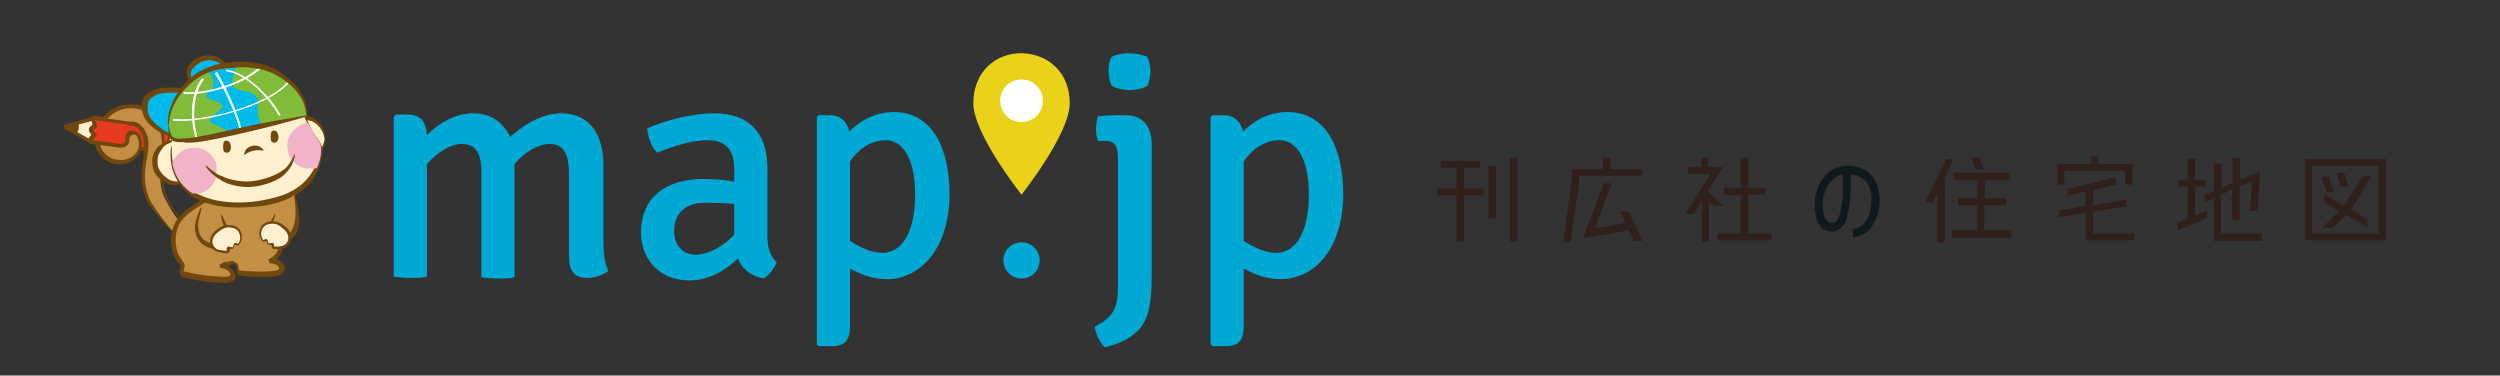 <?xml version="1.0" encoding="utf-8"?>
<!-- Generator: Adobe Illustrator 26.5.0, SVG Export Plug-In . SVG Version: 6.00 Build 0)  -->
<svg version="1.1" id="レイヤー_1" xmlns="http://www.w3.org/2000/svg" xmlns:xlink="http://www.w3.org/1999/xlink" x="0px"
	 y="0px" viewBox="0 0 399.4 60" style="enable-background:new 0 0 399.4 60;" xml:space="preserve">
<rect x="0" y="0" width="399.4" height="60" fill="#333333" stroke="none"/>
<style type="text/css">
	.st0{fill:#2F201B;}
	.st1{fill:#101A1D;}
	.st2{fill:#EAD21B;}
	.st3{fill:#FFFFFF;}
	.st4{fill:#00A8D4;}
	.st5{fill:#FFF0CF;}
	.st6{fill:#70470C;}
	.st7{fill:#E83A1E;}
	.st8{fill:#F8E9CB;}
	.st9{fill:#7E4A02;}
	.st10{fill:#B47E2F;}
	.st11{fill:#C38F44;}
	.st12{fill:#00BAEA;}
	.st13{clip-path:url(#SVGID_00000134965510406227731370000002963460422431017105_);fill:#80BC39;}
	.st14{clip-path:url(#SVGID_00000134965510406227731370000002963460422431017105_);fill:#FFFFFF;}
	.st15{clip-path:url(#SVGID_00000134211100389510023080000000300428503893891721_);}
	.st16{clip-path:url(#SVGID_00000093855021120885058880000003079372990815361435_);}
	.st17{clip-path:url(#SVGID_00000075145811664139647640000001024447132710043311_);fill:#F0B3C7;}
	.st18{clip-path:url(#SVGID_00000072251622504806722620000015679746772428357761_);}
	.st19{clip-path:url(#SVGID_00000145024528463880772450000000945471334653730723_);fill:#F0B3C7;}
</style>
<path class="st0" d="M233.9,26.8v3.3h3.1v1.1h-3.1v7.4h-1.2v-7.4h-3.1v-1.1h3.1v-3.3h-2.5v-1.1h6.2v1.1H233.9z M237.8,26.5h1.2v8.4
	h-1.2V26.5z M241.2,25.2h1.2v13.4h-1.2V25.2z"/>
<path class="st0" d="M257.3,27h5.1v1.1h-10.1v1l-1.4,9.6h-1.2l1.4-9.7v-2h5v-1.8h1.2V27z M258.8,33.8h1.4l2.2,4.7H261l-0.8-1.7
	l-7.3,1.3l3.3-8.8h1.3l-2.7,7.2l4.9-0.9L258.8,33.8z"/>
<path class="st0" d="M275.3,32.9h-1.6l-0.7-0.7v6.4h-1.1v-6.4l-1.3,2h-1.4l4.1-6.4h-3.6v-1.1h2.1v-1.5h1.1v1.5h2.4l-2.5,3.8
	L275.3,32.9z M279.2,37.3h3.8v1.1h-8.6v-1.1h3.7v-6.1h-2.7V30h2.7v-4.8h1.2V30h2.7v1.1h-2.7V37.3z"/>
<path class="st1" d="M299.8,34.7c0.4-0.8,0.5-1.8,0.5-2.9c-0.1-1.3-0.4-2.4-0.9-3.2c-0.5-0.8-1.2-1.4-2-1.7
	c-0.8-0.3-1.7-0.5-2.7-0.4c-0.9,0.1-1.7,0.4-2.4,0.9c-0.7,0.5-1.3,1.3-1.7,2.2c-0.4,0.9-0.7,1.9-0.7,3c0,1.1,0.2,2,0.4,2.7
	c0.3,0.6,0.6,1.1,1,1.3c0.4,0.2,0.8,0.4,1.2,0.4c0.5,0,1-0.1,1.5-0.5c0.5-0.3,0.8-1,1.1-1.9c0.3-1,0.4-2,0.5-3
	c0.1-1.1,0.1-2.2,0.1-3.5v-0.2l0.2,0c1,0.1,1.7,0.5,2.3,1.2c0.5,0.7,0.8,1.6,0.8,2.6v0c0,1.5-0.3,2.7-0.9,3.6
	c-0.6,0.8-1.3,1.2-2.1,1.3v1.3c0.2,0,0.5-0.1,1-0.2c0.6-0.2,1.1-0.5,1.6-0.9C299.1,36.1,299.5,35.5,299.8,34.7 M294.4,30.5
	c0,0.7-0.1,1.5-0.2,2.2c-0.1,0.7-0.2,1.4-0.4,1.9c-0.3,0.8-0.7,1-1.1,1c0,0,0,0-0.1,0h0c-0.5,0-0.8-0.4-1.1-0.9
	c-0.2-0.5-0.3-1.3-0.3-2.2c0-0.5,0.1-1.1,0.3-1.7c0.2-0.6,0.5-1.2,1-1.8c0.5-0.6,1.1-1,1.7-1.1l0.2,0l0,0.2
	C294.4,28.9,294.4,29.7,294.4,30.5"/>
<path class="st0" d="M312.2,25.2l-1.5,3.2v10.3h-1.2v-7.8l-0.7,1.5h-1.3l3.4-7H312.2z M317,36.8h4.3V38h-9.4v-1.2h4v-4h-3.1v-1.1
	h3.1v-2.9h-3.7v-1.2h8.9v1.2h-4v2.9h3.4v1.1H317V36.8z M317,27.1h-1.3l-0.8-1.9h1.3L317,27.1z"/>
<path class="st0" d="M329.8,27.3v2.2h-1.1v-3.3h5.4v-1.2h1.1v1.2h5.5v3.3h-1.2v-2.2H329.8z M334.3,37.3h6.7v1.1h-7.8V34l-4.3,0.7
	v-1.1l4.3-0.7v-2.3l-2.9,0.7v-1.1l7.7-1.9v1.2l-3.6,0.9v2.4l5.3-0.9V33l-5.3,0.8V37.3z"/>
<path class="st0" d="M350.7,34.4l1.9-0.8v1.2l-4.7,2v-1.2l1.6-0.7v-5.1H348v-1.1h1.5v-3.3h1.2v3.3h1.7v1.1h-1.7V34.4z M354.9,37.3
	h6.5v1.2h-7.7v-6.8l-1.5,0.6v-1.2l1.5-0.6v-4.4h1.2V30l1.8-0.8v-4h1.2v3.5l3.2-1.4l-0.4,6.4h-1.2l0.3-4.7l-2,0.8v5.4h-1.2v-4.9
	l-1.8,0.8V37.3z"/>
<path class="st0" d="M368.3,25.4h12.9v13h-12.9V25.4z M380,26.5h-10.6v10.8H380V26.5z M372.9,30.7h-1.2l-0.9-2.5h1.2L372.9,30.7z
	 M371.3,31l3.2,1.9l3-4.8h1.4l-3.3,5.4l2.6,1.5v1.3l-3.4-2l-2.1,2.1H371l2.7-2.7l-2.4-1.4V31z M375.2,29.8H374l-0.7-2.2h1.2
	L375.2,29.8z"/>
<path class="st2" d="M170.9,16.5c0,4.9-7.7,14.6-7.7,14.6s-7.7-9.7-7.7-14.6c0-4.9,3.4-8,7.7-8C167.5,8.6,170.9,11.6,170.9,16.5"/>
<path class="st3" d="M166.6,16.1c0,1.9-1.5,3.4-3.4,3.4c-1.9,0-3.4-1.5-3.4-3.4c0-1.9,1.5-3.4,3.4-3.4
	C165.1,12.7,166.6,14.2,166.6,16.1"/>
<path class="st4" d="M73.8,23c-1.8,0-3.9,1.3-5.6,3.2v18c-0.7,0.2-1.7,0.2-2.6,0.2c-1,0-1.9-0.1-2.7-0.2V18.7l0.3-0.4h2
	c2,0,2.9,1.2,3,3.3c2.1-2.1,4.7-3.5,7.4-3.5c3,0,4.9,1.6,5.9,3.8c2.4-2.2,5.3-3.8,8.2-3.8c4.6,0,6.7,3.6,6.7,8.1v12.4
	c0,1.8,0.2,3.5,0.8,4.7c-0.8,0.6-2.1,1.1-3.4,1.1c-2.1,0-2.9-1.2-2.9-3.4V27.9c0-3.6-1-4.9-3.1-4.9c-1.8,0-3.9,1.2-5.6,3.2v0.1v18
	c-0.7,0.2-1.7,0.2-2.6,0.2c-1,0-2-0.1-2.7-0.2V27.9C77,24.3,75.9,23,73.8,23"/>
<path class="st4" d="M122,44.5c-2.1-0.4-3.5-1.6-4.1-3.2c-1.9,1.8-4.5,3.5-7.8,3.5c-5.2,0-7.7-3.9-7.7-7.6c0-5.9,4.3-8.6,9.9-8.6
	c1.4,0,3.3,0.1,5,0.4v-2c0-3.3-1.6-4.6-4.2-4.6c-2.6,0-5.4,0.9-8.1,2c-0.9-0.8-1.5-2.5-1.6-3.9c2.9-1.3,7.3-2.4,10.7-2.4
	c5.1,0,8.5,2.7,8.5,8.7v10.6c0,2,0.3,3.4,1.5,4.5C123.7,42.8,122.9,44,122,44.5 M117.3,37.5v-4.9c-1.6-0.2-3.2-0.2-4.7-0.2
	c-3.1,0-4.9,1.7-4.9,4.5c0,2.1,1.2,3.8,3.5,3.8C113.2,40.6,115.4,39.5,117.3,37.5"/>
<path class="st4" d="M141.7,44.6c-2.2,0-4.1-0.7-5.9-1.7v9c0,2.4-0.7,3.4-2.9,3.4h-2.1l-0.3-0.3V18.7l0.3-0.3h1.7
	c1.8,0,2.8,1,3.2,2.6c1.8-1.8,4.2-3.1,7.1-3.1c5.9,0,8.9,5.4,8.9,13.2C151.6,40.3,146.6,44.6,141.7,44.6 M135.8,25.8v12.7
	c1.6,1,3.4,1.9,5.2,1.9c2.9,0,5.2-3,5.2-9.3c0-6.2-2.2-8.7-4.7-8.7C139.6,22.4,137.4,23.4,135.8,25.8"/>
<path class="st4" d="M184,43.2c0,6.8-0.4,10.5-7.5,12.3c-0.7-0.7-1.4-1.9-1.6-3.3c2.9-1.5,3.7-2.9,3.7-6.4V25.2
	c0-1.9-0.5-2.7-2.2-2.7h-1c-0.2-0.7-0.3-1.2-0.3-1.9c0-0.6,0.1-1.2,0.3-2c1.4-0.2,3-0.2,3.8-0.2h0.7c2.6,0,4.1,1.8,4.1,4.6V43.2z
	 M177.6,9.1c0.6-0.4,1.8-0.6,2.9-0.6c0.9,0,2.3,0.3,2.8,0.6c0.3,0.6,0.5,1.6,0.5,2.3c0,0.7-0.2,1.7-0.5,2.3
	c-0.5,0.4-1.9,0.7-2.8,0.7c-1,0-2.3-0.3-2.9-0.7c-0.3-0.6-0.5-1.6-0.5-2.3C177.1,10.7,177.2,9.7,177.6,9.1"/>
<path class="st4" d="M204.6,44.6c-2.2,0-4.1-0.7-5.9-1.7v9c0,2.4-0.7,3.4-2.9,3.4h-2.1l-0.3-0.3V18.7l0.3-0.3h1.7
	c1.8,0,2.8,1,3.2,2.6c1.8-1.8,4.2-3.1,7.1-3.1c5.9,0,8.9,5.4,8.9,13.2C214.5,40.3,209.6,44.6,204.6,44.6 M198.7,25.8v12.7
	c1.6,1,3.4,1.9,5.2,1.9c2.9,0,5.2-3,5.2-9.3c0-6.2-2.2-8.7-4.7-8.7C202.5,22.4,200.3,23.4,198.7,25.8"/>
<path class="st4" d="M166.1,41.6c0,1.6-1.3,2.9-2.9,2.9s-2.9-1.3-2.9-2.9c0-1.6,1.3-2.9,2.9-2.9S166.1,40,166.1,41.6"/>
<path class="st5" d="M11.7,20.9l0.1-0.9c0-0.1,0.1-0.2,0.2-0.2l3.2-0.9c0.1,0,0.2,0,0.3,0.1l1.5,2.1c0,0.1,0.1,0.1,0,0.2
	c0,0.1-0.1,0.1-0.1,0.2l-2,1.3c-0.1,0.1-0.2,0.1-0.3,0l-2.8-1.6C11.7,21.1,11.7,21,11.7,20.9"/>
<path class="st6" d="M14.7,23c-0.1,0-0.2,0-0.3-0.1l-2.8-1.6c-0.2-0.1-0.3-0.3-0.3-0.5v0l0.1-0.9c0-0.2,0.2-0.4,0.4-0.4l3.2-0.9
	c0.2-0.1,0.4,0,0.6,0.2l1.5,2.1c0.1,0.1,0.1,0.3,0.1,0.4c0,0.1-0.1,0.3-0.2,0.3l-2,1.3C14.9,23,14.8,23,14.7,23 M12,20.9l2.8,1.6
	l1.9-1.3l-1.5-2L12.1,20L12,20.9z M12,20.9L12,20.9L12,20.9L12,20.9z M11.9,20.9L11.9,20.9L11.9,20.9"/>
<path class="st7" d="M14.5,22.2c0,0,0.4-0.4,0.6-0.7c-0.2-0.2-0.4-0.6-0.4-0.6c0,0,0-0.1-0.1-0.1c0-0.1,0-0.2,0.1-0.3
	c0,0,0.4-0.3,0.6-0.4c-0.1-0.3-0.3-0.8-0.3-0.8c0,0,0,0,0-0.1c0-0.1,0-0.1,0.1-0.2c0.1-0.1,0.2-0.1,0.3-0.1l13,1.8
	c0,0,0.1,0,0.1,0.1c0.5,0.4,0.7,1.4,0.5,2.2c-0.1,0.9-0.5,1.4-1.1,1.6c0,0-0.1,0-0.1,0l-13-1.8c-0.1,0-0.2-0.1-0.2-0.2
	c0,0,0-0.1,0-0.1C14.4,22.4,14.4,22.3,14.5,22.2"/>
<path class="st6" d="M27.7,24.8C27.7,24.8,27.6,24.8,27.7,24.8L14.6,23c-0.2,0-0.4-0.2-0.5-0.4c0,0,0-0.1,0-0.2c0-0.1,0-0.3,0.1-0.4
	l0.4-0.5l-0.3-0.5c-0.1-0.1-0.1-0.2-0.1-0.3c0-0.2,0.1-0.4,0.2-0.5l0.4-0.3l-0.2-0.7c0-0.1,0-0.1,0-0.1c0-0.1,0-0.3,0.1-0.4
	c0.1-0.2,0.3-0.2,0.5-0.2l13,1.8c0.1,0,0.2,0,0.2,0.1c0.6,0.5,0.8,1.6,0.6,2.5c-0.2,1-0.6,1.6-1.3,1.8
	C27.8,24.8,27.7,24.8,27.7,24.8 M14.7,22.4L14.7,22.4C14.7,22.4,14.7,22.4,14.7,22.4l13,1.8c0.4-0.1,0.8-0.6,0.9-1.4
	c0.1-0.7,0-1.6-0.4-1.9l-13-1.8l0.4,1.1l-0.7,0.6l0.6,0.8L14.7,22.4z"/>
<path class="st6" d="M10.5,20.2c0-0.1,0.1-0.2,0.2-0.2l1.3-0.3c0.1,0,0.2,0,0.2,0.1c0.1,0.1,0.2,0.3,0.2,0.5c0,0.3-0.1,0.6-0.3,0.8
	c-0.1,0.1-0.2,0.1-0.3,0l-1.2-0.6C10.5,20.4,10.5,20.3,10.5,20.2"/>
<path class="st6" d="M11.9,21.4c-0.1,0-0.2,0-0.2-0.1l-1.2-0.6c-0.2-0.1-0.3-0.3-0.3-0.5c0-0.2,0.2-0.4,0.4-0.4l1.3-0.3
	c0.2,0,0.4,0,0.5,0.1c0.2,0.2,0.2,0.4,0.2,0.7c0,0.3-0.1,0.7-0.4,1C12.2,21.4,12.1,21.4,11.9,21.4 M10.8,20.3l1.1,0.6
	c0.1-0.1,0.1-0.3,0.2-0.6c0-0.1,0-0.2-0.1-0.3L10.8,20.3z M10.8,20.3L10.8,20.3L10.8,20.3z"/>
<path class="st8" d="M26.9,22.5c0.1-0.9,0.5-1.9,1.2-1.8h0c0.2,0,0.5,0.2,0.6,0.6c0.3,0.8,0.1,2.2-0.4,2.8c-0.3,0.4-0.6,0.4-0.8,0.4
	C27,24.4,26.8,23.3,26.9,22.5"/>
<path class="st9" d="M27.7,24.7c0,0-0.1,0-0.1,0c-0.8-0.1-1-1.2-0.9-2.2c0.1-1,0.6-2.1,1.4-2c0.2,0,0.6,0.2,0.8,0.7
	c0.3,0.8,0.1,2.3-0.4,3C28.3,24.6,28,24.7,27.7,24.7 M27.1,22.5L27.1,22.5c-0.1,0.8,0,1.7,0.5,1.7c0.2,0,0.4-0.1,0.6-0.3
	c0.5-0.6,0.7-1.9,0.4-2.6c-0.1-0.3-0.3-0.4-0.5-0.5C27.6,20.8,27.2,21.7,27.1,22.5"/>
<path class="st10" d="M28.1,22.6c0-0.3,0-0.6-0.1-0.6c-0.1,0-0.2,0.2-0.2,0.6c0,0.3,0,0.6,0.1,0.6C27.9,23.2,28.1,23,28.1,22.6"/>
<path class="st11" d="M27.9,37.4c-2.2-2.5-3.7-4.3-4.4-6c-0.6-1.5-0.7-3.6-0.3-6.1c0.3-1.8,0.2-3.2-0.3-4.2
	c-0.4-0.8-1.3-1.6-2.5-1.3c-0.8,0.2-1.2,1-1.6,1.5l-0.1,0.1c-0.3,0.4-0.4,0.7-0.3,1.1c0.1,0.4,0.3,0.6,0.5,0.8
	c0.4,0.2,0.8,0.1,1-0.1c0.2-0.1,0.3-0.4,0.3-0.7c0-0.4,0.1-0.8,0.3-1c0.2-0.2,0.5-0.3,0.8-0.2c0.7,0,0.9,0.7,1.1,1.2
	c0.2,0.8,0,1.8-0.7,2.5c-0.5,0.5-1.6,1.3-3.6,0.9c-1.3-0.3-3-1.7-2.6-4.2c0.3-1.7,1.3-3.2,2.7-4c1.8-1,4.2-0.8,5.8,0.5
	c1.3,1.1,1.9,2.6,1.9,4.9c0,0.5,0,1.1-0.1,1.8c-0.1,2.1-0.6,4.7,0.6,6.9c0.9,1.7,1.8,3.2,3.1,4.4"/>
<path class="st6" d="M27.9,37.4c0.1-0.1-1.7-1.9-3.3-4.4c-1.9-2.5-1.5-6.1-1.1-7.8c0.2-1.3,0.7-3.5-1-5.2c-0.8-0.8-2.4-0.8-3.2,0.2
	c-0.4,0.5-0.7,0.8-1,1.4c-0.3,0.6-0.1,1.4,0.5,1.8c0.7,0.4,1.5,0.1,1.8-0.6c0.1-0.8,0.1-1,0.4-1.2c0.3-0.2,0.8-0.1,0.9,0.2
	c0.2,0.3,0.3,0.9,0.3,1.3c-0.1,1.9-2.1,2.7-3.4,2.4c-1.3,0-2.9-1.3-2.9-3.1c0-1.8,1.1-3.9,3-4.7c1.9-0.8,4.2-0.4,5.5,1
	c1.3,1.4,1.5,3.3,1.5,4.7c0.2,1.8-0.8,5.4,0.6,8.2c1.3,2.7,3.3,4.5,3.3,4.4c0,0-1.8-1.8-3.1-4.5c-1.3-2.7-0.3-6.3-0.4-8.1
	c0-1.4,0-3.5-1.5-5.1c-1.4-1.6-4-2.1-6.2-1.2c-2.1,0.9-3.5,3.2-3.5,5.3c0,2.2,2,3.8,3.5,3.8c0.8,0.1,1.7,0,2.5-0.5
	c0.8-0.5,1.5-1.4,1.6-2.6c0-0.6-0.1-1.1-0.4-1.6c-0.4-0.6-1.2-0.8-1.8-0.5C20,21.3,20,22.4,20,22.6c-0.1,0.3-0.6,0.5-0.9,0.3
	c-0.3-0.2-0.5-0.7-0.3-1c0.2-0.4,0.6-0.9,0.9-1.2c0.6-0.8,1.7-0.8,2.3-0.2c1.3,1.3,1,3.3,0.9,4.7c-0.3,1.7-0.7,5.6,1.4,8.1
	C26.1,35.6,27.8,37.4,27.9,37.4"/>
<path class="st11" d="M43.1,41.8c0,0,1.2-0.6,1.6-1.5c0.5-1.1,0.3-2.8-0.6-3.8c2.8-3.6,3.4-6,2.7-7.8c-0.7-1.9-5.9-2.5-10.3,0.5
	c0,0-2,1.7-3.7,2.6c-1.6,1-5,2.6-5.2,5.6c-0.1,1.9,0.2,3.6,1.4,4.5c0.1,0.1,0.1,0.1,0.1,0.1l-0.2,1.5c0,0,3.4,0.8,4.7,0.8
	c1.2,0,3.7,0.6,3.6-0.6c-0.1-1.2-2-1.4-2-1.4s0.3,0,0.8-0.4c0.4-0.1,0.8-0.2,1.2-0.4c0.4,0.3,0.8,0.5,0.8,0.5l0.1,1.3
	c0,0,0.4,0.3,4,0.4c1.1,0,3.3,0.1,3-1.1C44.8,41.7,43.1,41.8,43.1,41.8"/>
<path class="st6" d="M44.7,40.3c0,0,0.4-0.5,0.4-1.4c0-0.5-0.1-1-0.3-1.6c-0.1-0.3-0.3-0.6-0.5-0.8l-0.1-0.1c0,0.4,0,0.1,0.1,0.1
	l0.2-0.2l0.3-0.4c1.7-2.1,3.1-5.3,2.4-7.1c-0.5-1.6-2.6-2-4.3-2c-1.9,0-3.9,0.6-5.6,1.6c-1.8,1.1-3.1,2.4-4.7,3.3
	c-1.6,0.9-3,1.8-3.9,2.9c-1,1-1.6,2.9-1.3,4.7c0.1,0.9,0.4,2,1.2,2.8c0.2,0.2,0.4,0.5,0.3,0.2l-0.1,0.7l-0.1,0.4l0,0.2l0,0.1l0,0
	l0,0c0.1,0.2-0.3-0.5,0.3,0.5l0,0l0,0l0.7,0.2c1.9,0.5,4,0.7,5.7,0.8c0.5,0,0.9,0,1.4-0.1c0.2-0.1,0.5-0.2,0.7-0.4
	c0.2-0.3,0.2-0.6,0.1-0.9c-0.4-1.1-1.4-1.2-2-1.3c-0.3,1.3,1.8-1.3,2.3,0.2l0,0c-0.3-0.4-0.1-0.1-0.1-0.2l0,0l0,0l0,0l0,0.1l0,0.1
	l0,0.3l0.1,0.5c0.1,0.2-0.1,0,0.1,0.4c0.1,0.1,0.2,0.1,0.3,0.1c0.2,0,0.4,0.1,0.5,0.1c0.7,0.1,1.4,0.1,2.1,0.1
	c1.4,0,2.6,0.1,3.5-0.2c0.5-0.1,0.8-0.5,0.7-0.8c0-0.3-0.1-0.4-0.2-0.4c-0.1-0.1,0.4,0.8-0.6,1c-0.9,0.2-2.1,0.1-3.5,0.1
	c-0.7,0-1.4-0.1-2.1-0.2c-0.2-0.1-0.9-0.1-0.6-0.3l0-0.5l0-0.3l0-0.1l0-0.1l0,0l0,0l0,0c-0.1-0.1,0.1,0.2-0.1-0.2l0,0
	c-0.1-0.1-0.3-0.2-0.4-0.2l-0.2-0.1l-0.1-0.1l0,0l0,0l0,0l0,0c-0.1,0,0.2,0-0.3,0l-0.1,0c-0.3,0.1-0.6,0.2-0.8,0.3L36,41.8
	c-0.1,0,0,0-0.2,0.1l-0.1,0c-0.1,0.1-0.2,0.1-0.3,0.2c-0.1,0.1-0.2,0.1-0.3,0.1l0,0l0,0c0,1.1,0,0.3,0,0.6l0,0l0,0l0.1,0l0.1,0
	c0.6,0.1,1.3,0.4,1.5,0.9c0.2,0.5-0.7,0.6-1.6,0.5c-1.8-0.1-3.7-0.3-5.6-0.8L29,43.3l0,0l0,0c0.6,0.9,0.2,0.2,0.3,0.5l0,0l0,0l0-0.1
	l0-0.2l0.1-0.4l0.1-0.7l0,0l0,0l0,0c0.1,0.3-0.1-0.4-0.1-0.3l0,0l0-0.1c-0.1-0.1,0.1,0.1-0.2-0.2l-0.1-0.1L29,41.4
	c-0.6-0.6-0.8-1.5-0.9-2.3c-0.2-1.7,0.3-3.2,1.1-4.1c0.8-0.9,2.1-1.8,3.7-2.7c1.6-0.9,3.1-2.3,4.7-3.3c1.7-0.9,3.5-1.5,5.3-1.5
	c1.7-0.1,3.5,0.4,3.8,1.5c0.7,1.5-0.5,4.6-2.1,6.7l-0.3,0.4L44,36.3c0,0.1-0.1-0.1-0.1,0.3l0.1,0.1c0.2,0.2,0.3,0.5,0.5,0.8
	c0.2,0.5,0.3,1.1,0.4,1.5C44.9,39.8,44.6,40.3,44.7,40.3"/>
<path class="st5" d="M30.7,28.3c-0.6,0.6-1.5,1-2.5,1c-1,0-1.9-0.4-2.5-1c-0.6-0.6-1-1.5-1-2.4c0-1,0.4-1.8,1-2.4
	c0.6-0.6,1.5-1,2.5-1"/>
<path class="st6" d="M30.7,28.3c-0.1,0-1.6,0.9-2.3,0.7c-0.5,0-1.2-0.1-1.8-0.6c-0.6-0.4-1-1-1.2-1.4c-0.2-0.4-0.3-1.1-0.2-1.8
	c0.1-0.7,0.6-1.3,0.9-1.7c0.4-0.6,2.1-1,2.2-1.1c0-0.1-0.5-0.1-1.1,0c-0.6,0.1-1.2,0.5-1.5,0.7c-0.5,0.3-1.1,1-1.3,1.9
	c-0.2,0.9,0,1.8,0.2,2.4c0.3,0.5,0.8,1.3,1.6,1.7c0.8,0.5,1.7,0.5,2.3,0.4c0.4-0.1,1-0.2,1.5-0.5C30.4,28.7,30.7,28.3,30.7,28.3"/>
<path class="st5" d="M51.9,22.2c0,1.9-1.6,3.4-3.5,3.4c-1.9,0-3.5-1.5-3.5-3.4c0-1.9,1.6-3.4,3.5-3.4C50.4,18.7,51.9,20.3,51.9,22.2
	"/>
<path class="st6" d="M51.9,22.2c-0.1,0-0.1,0.8-0.6,1.5c-0.4,0.8-1.3,1.3-1.7,1.4c-0.7,0.3-2,0.3-2.9-0.4c-1-0.6-1.4-1.8-1.4-2.5
	c0-0.7,0.4-1.9,1.4-2.5c1-0.6,2.2-0.6,2.9-0.4c0.5,0.1,1.3,0.7,1.7,1.4C51.8,21.4,51.8,22.2,51.9,22.2c0.1,0,0.2-0.8-0.3-1.7
	c-0.4-0.9-1.3-1.6-1.8-1.8c-0.8-0.4-2.4-0.5-3.6,0.2c-1.2,0.8-1.9,2.2-1.8,3.2c-0.1,1,0.6,2.4,1.8,3.2c1.2,0.8,2.8,0.7,3.6,0.2
	c0.5-0.2,1.5-0.9,1.8-1.8C52.1,23,52,22.1,51.9,22.2"/>
<path class="st5" d="M48.5,18.2c0.2,0.5,1.5,3.1,2.5,4.4c0.9,1.3,0.2,7.8-7.5,9.5c-7.7,1.7-16.9,0.2-16.1-8.8c0,0-0.2-4.7,5.1-6.1
	C37.8,15.7,46.7,13.2,48.5,18.2"/>
<path class="st12" d="M31.4,13.5c-0.6-0.3-1-0.8-1.1-1.4c-0.1-0.6,0.1-1.2,0.6-1.7c0.5-0.5,1.1-0.9,1.9-1c0.8-0.1,1.6,0,2.2,0.3
	c0.6,0.3,1,0.8,1.1,1.4c0.1,0.6-0.1,1.2-0.6,1.7"/>
<path class="st6" d="M31.4,13.5c0-0.1-0.3-0.3-0.6-0.7c-0.3-0.4-0.4-0.9-0.3-1.1c0-0.9,1.5-1.9,2.3-2c0.8-0.3,2.6,0.2,2.9,1.1
	c0.1,0.2,0.2,0.7,0.1,1.2c-0.1,0.4-0.4,0.8-0.3,0.8c0,0,0.4-0.2,0.6-0.7c0.2-0.5,0.2-1.2,0.1-1.5c-0.1-0.5-0.7-1.2-1.5-1.5
	c-0.7-0.3-1.6-0.3-2.1-0.2c-0.5,0.1-1.3,0.4-1.9,0.9c-0.6,0.5-0.9,1.4-0.9,1.9c0,0.4,0.2,1,0.6,1.4C31,13.5,31.4,13.6,31.4,13.5"/>
<path class="st5" d="M48.5,18.2c0.1,0.5,1.5,3.1,2.5,4.4c0.9,1.3,0.2,7.8-7.5,9.5c-7.7,1.7-16.9,0.2-16.1-8.8"/>
<path class="st6" d="M48.5,18.2c-0.1,0,0.4,1.3,1.3,2.8c0.3,0.7,1,1.5,1.2,2.1c0.2,0.7,0.1,1.4-0.1,1.9c-0.3,1.5-1.4,3.6-3.3,4.9
	c-1.9,1.4-4.2,1.8-5.7,2.1c-1.5,0.3-3.9,0.5-6.2,0.2C33.3,31.9,31.2,31,30,30c-0.8-0.6-1.9-2.1-2.3-3.7c-0.4-1.6-0.2-3-0.3-3
	c-0.1,0-0.3,1.4,0,3.1c0.3,1.7,1.4,3.4,2.2,4.1c1.2,1.2,3.5,2.2,5.9,2.5c2.4,0.3,4.9,0.1,6.4-0.1c1.6-0.2,4.1-0.8,6.1-2.3
	c2.1-1.4,3.2-3.8,3.4-5.4c0.1-0.5,0.2-1.3-0.1-2.1c-0.4-0.9-1-1.4-1.4-2.2C49.2,19.4,48.6,18.2,48.5,18.2"/>
<path class="st12" d="M37.1,15.7c-2.2-0.2-13.1-3.1-14,0.7c-0.7,3.1,2.2,4.9,6.4,6.3"/>
<path class="st6" d="M37.1,15.7c0-0.1-3.3-0.8-4.5-1.1c-1.9-0.4-5.8-1-7.8-0.3c-0.5,0.2-1.2,0.4-1.7,1.1c-0.5,0.7-0.5,1.5-0.4,2.3
	c0.3,1.7,1.7,2.7,2.5,3.2c1.1,0.7,4.3,1.9,4.4,1.7c0-0.1-3.1-1.4-4-2.2c-0.7-0.5-1.9-1.5-2-2.8c-0.1-0.6,0-1.3,0.3-1.7
	c0.3-0.4,0.8-0.6,1.2-0.8c1.7-0.6,5.6-0.2,7.5,0C33.7,15.4,37,16,37.1,15.7"/>
<path class="st6" d="M39,24.7c0.1,0.1,0.5-0.3,0.6-0.3c0.3-0.1,0.6-0.3,0.9-0.3c0.2-0.1,0.6-0.1,0.9-0.1c0.2,0,0.6,0.1,0.7,0
	c0.1-0.1-0.4-0.4-0.5-0.5c-0.2-0.2-0.9-0.3-1.3-0.2c-0.4,0.1-0.9,0.4-1.1,0.7C39.2,24.2,38.9,24.7,39,24.7"/>
<path class="st6" d="M35.9,24.3c-0.3-0.1-0.3-1-0.2-1.4c0-0.4,0.4-0.5,0.7-0.4c0.3,0.1,0.5,0.6,0.5,1.1
	C36.8,24.2,36.5,24.6,35.9,24.3"/>
<path class="st6" d="M43.5,22.7c-0.3-0.1-0.3-1-0.2-1.4c0-0.4,0.4-0.5,0.7-0.4c0.3,0.1,0.5,0.6,0.5,1.1C44.4,22.6,44.1,23,43.5,22.7
	"/>
<path class="st12" d="M49,18.5c0,0-16.7,4-19,4c-2.3,0-2.9,0.3-3.1-2.5c-0.2-2.8,2.6-8.5,8.3-9.4c5.7-1,8.8,0.4,11.1,2.5
	C48.8,15.2,49,17.4,49,18.5"/>
<g>
	<defs>
		<path id="SVGID_1_" d="M35.2,10.6c-5.7,1-8.6,6.7-8.3,9.4c0.2,2.8,0.8,2.5,3.1,2.5c2.3,0,19-4,19-4c0-1.1-0.2-3.3-2.6-5.4
			c-1.9-1.6-4.1-2.8-7.7-2.8C37.6,10.3,36.5,10.4,35.2,10.6"/>
	</defs>
	<clipPath id="SVGID_00000064339641212000167080000016938257993297827974_">
		<use xlink:href="#SVGID_1_"  style="overflow:visible;"/>
	</clipPath>
	<path style="clip-path:url(#SVGID_00000064339641212000167080000016938257993297827974_);fill:#80BC39;" d="M38,9.8
		c-0.3,1.4-2,4.2,0.3,4.6c2.3,0.4,3.1,0.8,2.9,2.5c-0.2,1.6,0.7,4.1,1.4,4.1c0.7,0,7.6-1.1,7.7-2.1c0.1-1-3.3-9.9-8.7-9.4
		C36.2,10,38,9.8,38,9.8"/>
	<path style="clip-path:url(#SVGID_00000064339641212000167080000016938257993297827974_);fill:#80BC39;" d="M31.3,10.8
		c0.9-0.4,3,1.1,2.8,2.6c-0.2,1.5-1.9,1.7-1,2.2s2.8,0.8,2.4,1.5c-0.4,0.7-2.4,2-1.9,2.4c0.5,0.4,3.3,1.2,3.4,2.5
		c0.1,1.3-2.2,2.8-6.9,2.5c-4.7-0.2-8-0.4-5.5-5.3C27.2,14.2,29.2,11.7,31.3,10.8"/>
	<path style="clip-path:url(#SVGID_00000064339641212000167080000016938257993297827974_);fill:#FFFFFF;" d="M36.2,11.1
		c3.6,0.6,7.4,4.9,8.6,7.2c0,0.1,0,0.2-0.1,0.2c-0.1,0-0.2,0-0.2-0.1c-1.2-2.2-4.8-6.5-8.3-7c-0.1,0-0.1-0.1-0.1-0.2
		C36,11.1,36.1,11.1,36.2,11.1"/>
	<path style="clip-path:url(#SVGID_00000064339641212000167080000016938257993297827974_);fill:#FFFFFF;" d="M34.4,11.9
		c0.9,1.2,3.5,6.7,3.8,8.6c0,0.1,0.1,0.1,0.2,0.1c0.1,0,0.1-0.1,0.1-0.2c-0.3-2-2.9-7.5-3.8-8.8c0-0.1-0.1-0.1-0.2,0
		C34.3,11.7,34.3,11.8,34.4,11.9"/>
	<path style="clip-path:url(#SVGID_00000064339641212000167080000016938257993297827974_);fill:#FFFFFF;" d="M32.5,12.6
		c0.1,0,0.1,0.1,0,0.2c-1.5,2.1-1.9,5.7-1,9c0,0.1,0,0.2-0.1,0.2c-0.1,0-0.2,0-0.2-0.1c-1-3.4-0.6-7.2,1-9.3
		C32.4,12.5,32.5,12.5,32.5,12.6"/>
	<path style="clip-path:url(#SVGID_00000064339641212000167080000016938257993297827974_);fill:#FFFFFF;" d="M46,13.2
		c0.1,0.1,0.1,0.1,0,0.2c-3.1,3.5-13.1,6.3-18.3,5.9c-0.1,0-0.1-0.1-0.1-0.2c0-0.1,0.1-0.1,0.2-0.1c5.1,0.5,15-2.3,18-5.8
		C45.8,13.1,45.9,13.1,46,13.2"/>
	<path style="clip-path:url(#SVGID_00000064339641212000167080000016938257993297827974_);fill:#FFFFFF;" d="M41.5,10.9
		c0.1,0.1,0.1,0.2,0,0.2c-3.1,2.8-9.3,4.2-12.1,3.9c-0.1,0-0.1-0.1-0.1-0.2c0-0.1,0.1-0.1,0.2-0.1c2.7,0.3,8.8-1.1,11.8-3.9
		C41.3,10.8,41.4,10.8,41.5,10.9"/>
</g>
<g>
	<defs>
		<path id="SVGID_00000013907223347631958550000004456621968532662708_" d="M32.2,15.1c-5.2,1.3-4.8,8.2-4.8,8.2
			c-0.7,9,8.5,10.5,16.1,8.8c7.7-1.7,8.4-8.2,7.5-9.5c-0.9-1.3-2.3-3.9-2.5-4.4c-1.4-3.2-4.9-4.1-8.6-4.1
			C37.2,14.1,34.4,14.6,32.2,15.1"/>
	</defs>
	<clipPath id="SVGID_00000048496694524167657220000009308161797337379978_">
		<use xlink:href="#SVGID_00000013907223347631958550000004456621968532662708_"  style="overflow:visible;"/>
	</clipPath>
	<g style="clip-path:url(#SVGID_00000048496694524167657220000009308161797337379978_);">
		<g>
			<defs>
				<rect id="SVGID_00000013893500251228392710000002869876138154507689_" x="27.2" y="23.5" width="7.4" height="7.4"/>
			</defs>
			<clipPath id="SVGID_00000137830947010883990090000007483540707866835597_">
				<use xlink:href="#SVGID_00000013893500251228392710000002869876138154507689_"  style="overflow:visible;"/>
			</clipPath>
			<g style="clip-path:url(#SVGID_00000137830947010883990090000007483540707866835597_);">
				<defs>
					<rect id="SVGID_00000177451196410941774580000017689113141278442918_" x="27.2" y="23.5" width="7.4" height="7.4"/>
				</defs>
				<clipPath id="SVGID_00000180332769320589123950000012503456850805797808_">
					<use xlink:href="#SVGID_00000177451196410941774580000017689113141278442918_"  style="overflow:visible;"/>
				</clipPath>
				<path style="clip-path:url(#SVGID_00000180332769320589123950000012503456850805797808_);fill:#F0B3C7;" d="M34.7,27.3
					c0,2.1-1.7,3.7-3.7,3.7c-2.1,0-3.7-1.7-3.7-3.7s1.7-3.7,3.7-3.7C33,23.5,34.7,25.2,34.7,27.3"/>
			</g>
		</g>
	</g>
	<g style="clip-path:url(#SVGID_00000048496694524167657220000009308161797337379978_);">
		<g>
			<defs>
				<rect id="SVGID_00000111890189297587161120000011128586388680463028_" x="45.9" y="19.5" width="7.4" height="7.4"/>
			</defs>
			<clipPath id="SVGID_00000023979905530961652870000011120773272001774231_">
				<use xlink:href="#SVGID_00000111890189297587161120000011128586388680463028_"  style="overflow:visible;"/>
			</clipPath>
			<g style="clip-path:url(#SVGID_00000023979905530961652870000011120773272001774231_);">
				<defs>
					<rect id="SVGID_00000103945740760997307630000013787458076477392044_" x="45.9" y="19.5" width="7.4" height="7.4"/>
				</defs>
				<clipPath id="SVGID_00000101805147284109555560000006731305914223385765_">
					<use xlink:href="#SVGID_00000103945740760997307630000013787458076477392044_"  style="overflow:visible;"/>
				</clipPath>
				<path style="clip-path:url(#SVGID_00000101805147284109555560000006731305914223385765_);fill:#F0B3C7;" d="M53.3,23.3
					c0,2.1-1.7,3.7-3.7,3.7c-2.1,0-3.7-1.7-3.7-3.7s1.7-3.7,3.7-3.7C51.7,19.5,53.3,21.2,53.3,23.3"/>
			</g>
		</g>
	</g>
</g>
<path class="st6" d="M26.9,20c0.1,0,0.1-1.1,0.5-2.3c0.4-1.2,1.2-2.4,1.7-3c0.8-0.9,2.1-2.2,3.7-2.9c1.6-0.8,3.4-0.9,4.6-1
	c1.2-0.1,3-0.1,4.8,0.4c1.7,0.5,3.2,1.5,4.1,2.3c0.6,0.5,1.6,1.6,2.1,2.7c0.5,1.2,0.5,2.3,0.6,2.3c0.1,0,0.2-1.1-0.3-2.4
	c-0.4-1.3-1.4-2.5-2-3c-0.9-0.9-2.4-2.1-4.3-2.7c-1.8-0.6-3.8-0.6-5-0.5c-1.2,0.1-3.2,0.3-4.9,1.2c-1.8,0.8-3.1,2.3-3.8,3.3
	c-0.5,0.7-1.3,2-1.6,3.2C26.7,18.9,26.8,20.1,26.9,20"/>
<path class="st6" d="M49,18.5c0-0.2-3.3,0.6-4.5,0.7c-1.9,0.3-5.6,1.1-7.4,1.5c-1.8,0.4-5.6,1.3-7.4,1.4c-0.6,0-1.9,0.3-2.3-0.5
	C27,20.9,27,20,26.9,20c0,0-0.1,0.8,0.2,1.9c0.2,0.6,0.9,0.8,1.4,0.8c0.5,0,0.9,0,1.2,0.1c2,0.1,5.7-0.8,7.6-1.2
	c1.9-0.4,5.6-1.3,7.4-1.8C45.8,19.5,49,18.7,49,18.5"/>
<path class="st11" d="M36,42.1c0.4-0.1,0.8-0.3,1.2-0.4c0.4,0.3,0.8,0.5,0.8,0.5l0.1,1.3c0,0,0.4,0.3,4,0.4c1.1,0,3.3,0.1,3-1.1
	c-0.2-1.1-2-1-2-1s1.2-0.6,1.6-1.5c0.5-1.1,0.3-2.8-0.6-3.8"/>
<path class="st6" d="M36,42.1c0,0,0.2,0,0.4,0c0.1,0,0.3-0.1,0.5-0.1l0.3-0.1c-0.2-0.1,0.1,0.1,0.1,0.1c0.2,0.1,0.3,0.3,0.5,0.4
	c-0.1-0.2,0,0.3,0,0.4c0,0.2,0,0.4,0,0.6l0,0.1l0,0v0v0v0c0,0,0.2,0.4,0.1,0.2l0,0c0,0,0,0,0,0c0,0,0.1,0,0.1,0
	c0.1,0,0.2,0.1,0.2,0.1c1.6,0.4,4.6,0.7,6.4,0.2c0.2-0.1,0.5-0.2,0.7-0.5c0.3-0.3,0.2-0.8,0.1-1.1c-0.3-0.7-1.1-1-1.7-1
	c-0.2,0-0.3,0-0.5,0l-0.1,0l0,0c0-0.2,0.4,1.4,0.2,0.7l0,0l0,0l0,0l0,0l0.1-0.1l0.2-0.1c0.3-0.2,0.5-0.4,0.7-0.6
	c0.4-0.4,0.7-0.9,0.8-1.3c0.1-0.5,0.2-1.5-0.2-2.3c-0.3-0.8-0.8-1.3-0.9-1.2c-0.1,0.1,0.4,0.6,0.5,1.3c0.2,0.7,0.1,1.7-0.1,2.1
	c-0.1,0.3-0.3,0.7-0.7,1c-0.2,0.2-0.4,0.3-0.6,0.4L43,41.4l-0.1,0l0,0l0,0l0,0h0c-0.2-0.7,0.2,0.9,0.2,0.7h0h0c0.1,0,0.3,0,0.4,0
	c1.1,0.1,1.4,1,0.7,1.1c-1.3,0.3-4.5,0.2-5.9,0l-0.2,0c0,0,0-0.1-0.1,0.1c0.3,0.2,0.1,0,0.2,0.1l0-0.1c0-0.2-0.1-0.4-0.1-0.5
	c-0.1-0.3,0.1-0.3-0.3-0.7c-0.2-0.1-0.4-0.2-0.5-0.3c-0.2,0,0-0.1-0.4-0.1l-0.3,0.1c-0.2,0.1-0.3,0.1-0.4,0.2
	C36.1,42,36,42.1,36,42.1"/>
<path class="st7" d="M19.1,23.3l-4.5-0.6c-0.1,0-0.2-0.1-0.2-0.2c0,0,0,0,0-0.1c0-0.1,0-0.1,0.1-0.2c0,0,0.4-0.5,0.6-0.7
	c-0.1-0.2-0.5-0.7-0.5-0.7c0,0,0-0.1,0-0.1c0-0.1,0-0.2,0.1-0.2c0,0,0.4-0.3,0.6-0.5c-0.1-0.2-0.3-0.9-0.3-0.9c0,0,0,0,0-0.1
	c0-0.1,0-0.1,0.1-0.2c0.1-0.1,0.1-0.1,0.2-0.1l5.7,0.8"/>
<path class="st6" d="M19.1,23.6L14.6,23c-0.2,0-0.4-0.2-0.4-0.3c0,0,0-0.1,0-0.1c0-0.1,0-0.3,0.1-0.4l0.4-0.5l-0.3-0.5
	c-0.1-0.1-0.1-0.2-0.1-0.3c0-0.2,0.1-0.4,0.2-0.5l0.4-0.3l-0.2-0.7c0,0,0-0.1,0-0.1c0-0.1,0-0.3,0.1-0.4c0.1-0.1,0.3-0.2,0.5-0.2
	l5.7,0.8L20.9,20l-5.7-0.8l0.4,1l-0.7,0.6l0.6,0.8l-0.7,0.8l4.4,0.6L19.1,23.6z M15.2,19.2L15.2,19.2L15.2,19.2L15.2,19.2z"/>
<path class="st11" d="M47,31.1c0,0,1.7,5.6-1.1,6.8c-2.5,1.1-3.4,0-3.1-1c0.4-1,1.2-2.8,1.2-2.8"/>
<path class="st6" d="M47,31.1c-0.1,0,0.3,2,0.2,2.7c0.1,1.1-0.3,3.4-1.4,3.7c-0.5,0.2-1.3,0.5-2,0.5c-0.7-0.1-0.8-0.6-0.6-1.2
	c0.2-0.7,0.9-2.6,0.8-2.7c-0.1-0.1-1,1.8-1.3,2.5c-0.1,0.2-0.4,0.7-0.2,1.2c0.1,0.6,0.7,0.9,1.2,1c1,0.1,1.9-0.2,2.5-0.5
	c0.7-0.2,1.4-1.1,1.5-2.1c0.2-0.9,0.1-1.8,0-2.4C47.7,33,47.2,31.1,47,31.1"/>
<path class="st11" d="M32.2,33.1c0,0-2.1,4.5,1.1,5.9c2.5,1.1,3.8-0.4,3.4-1.4c-0.4-1-1.3-3.3-1.3-3.3"/>
<path class="st6" d="M32.2,33.1c-0.2-0.1-0.9,1.9-1,2.7c-0.1,0.6-0.1,1.6,0.5,2.5c0.6,0.9,1.6,1.3,2.1,1.4c0.6,0.2,1.7,0.3,2.6-0.4
	c0.4-0.3,0.7-0.9,0.6-1.4c-0.1-0.6-0.3-0.8-0.4-1.1c-0.3-0.7-1.1-2.6-1.3-2.5c-0.1,0.1,0.5,2,0.7,2.7c0.2,0.6,0.4,1.3-0.2,1.7
	c-0.5,0.4-1.4,0.3-1.9,0.2c-0.5-0.1-1.3-0.4-1.7-1c-0.5-0.6-0.5-1.4-0.6-2C31.7,35.1,32.3,33.2,32.2,33.1"/>
<path class="st5" d="M44.1,39.5l-0.3,0c-0.1,0-0.2-0.1-0.2-0.2c0,0,0-0.3-0.1-0.5c-0.2,0-0.5,0.1-0.5,0.1c-0.1,0-0.2,0-0.2-0.1
	c0,0-0.1-0.4-0.2-0.6c-0.2,0-0.4,0.2-0.4,0.2c-0.1,0-0.2,0-0.2-0.1c-0.4-0.5-0.7-1.3-0.1-2.2c0.2-0.4,0.6-0.6,1-0.6
	c0.9-0.1,1.4-0.1,2.4,0.8c1,0.8,1.1,1.8,0.6,2.6C45.4,39.5,44.8,39.4,44.1,39.5"/>
<path class="st6" d="M43.8,39.8c-0.2,0-0.3-0.1-0.4-0.3l0-0.1c0,0,0-0.2,0-0.3c-0.2,0-0.3,0-0.3,0c-0.2,0-0.4-0.1-0.4-0.2
	c0,0-0.1-0.2-0.1-0.4c-0.1,0-0.2,0.1-0.2,0.1l0,0l-0.1,0c-0.1,0-0.3,0-0.4-0.1c-0.5-0.6-0.7-1.5-0.1-2.4c0.3-0.4,0.7-0.7,1.2-0.7
	c0.9-0.1,1.5-0.1,2.6,0.8c1,0.8,1.2,1.9,0.6,2.8c-0.5,0.7-1.1,0.7-1.7,0.8L43.8,39.8C43.8,39.8,43.8,39.8,43.8,39.8 M43.8,39.4
	C43.8,39.4,43.8,39.4,43.8,39.4l0.6,0c0.6-0.1,1-0.1,1.4-0.6c0.5-0.7,0.3-1.6-0.6-2.3c-1-0.9-1.5-0.8-2.3-0.7
	c-0.4,0.1-0.7,0.3-0.9,0.6c-0.6,1-0.1,1.8,0.1,2c0,0,0,0,0,0c0.1-0.1,0.2-0.2,0.4-0.2l0.1,0l0.1,0.1c0.1,0.2,0.2,0.6,0.2,0.6
	c0,0,0,0,0,0h0c0,0,0.2,0,0.5-0.1l0.2,0l0.1,0.1C43.8,39,43.8,39.3,43.8,39.4"/>
<path class="st5" d="M35.9,40.3l0.3,0c0.1,0,0.2-0.1,0.2-0.2c0,0,0-0.3,0.1-0.5c0.2,0,0.5,0.1,0.5,0.1c0.1,0,0.2,0,0.2-0.1
	c0,0,0.1-0.4,0.2-0.6c0.2,0,0.4,0.2,0.4,0.2c0.1,0,0.2,0,0.2-0.1c0.4-0.5,0.7-1.3,0.1-2.2c-0.2-0.4-0.6-0.6-1-0.6
	c-0.9-0.1-1.4-0.1-2.4,0.8c-1,0.8-1.1,1.8-0.6,2.6C34.6,40.2,35.2,40.2,35.9,40.3"/>
<path class="st6" d="M36.2,40.5C36.2,40.5,36.2,40.5,36.2,40.5l-0.6-0.1c-0.6-0.1-1.2-0.1-1.7-0.8c-0.6-0.9-0.4-2,0.6-2.8
	c1.1-0.9,1.6-0.9,2.6-0.8c0.5,0.1,0.9,0.3,1.2,0.7c0.6,0.9,0.3,1.9-0.1,2.4c-0.1,0.1-0.2,0.2-0.4,0.1l-0.1,0l0,0
	c0,0-0.1-0.1-0.2-0.1c-0.1,0.2-0.1,0.4-0.1,0.4c-0.1,0.2-0.3,0.3-0.4,0.3c0,0-0.1,0-0.3,0c0,0.2,0,0.3,0,0.3l0,0.1
	C36.5,40.4,36.4,40.5,36.2,40.5 M36.5,36.3c-0.5,0-0.9,0.2-1.7,0.8c-0.9,0.7-1.1,1.6-0.6,2.3c0.4,0.5,0.8,0.6,1.4,0.6l0.6,0.1
	c0,0,0,0,0,0c0-0.1,0-0.4,0.1-0.6l0.1-0.1l0.2,0c0.2,0,0.5,0.1,0.5,0.1c0,0,0,0,0.1,0c0,0,0.1-0.4,0.2-0.6l0.1-0.1l0.1,0
	c0.2,0,0.4,0.1,0.4,0.2c0,0,0,0,0,0c0.2-0.2,0.7-1,0.1-2c-0.2-0.3-0.5-0.5-0.9-0.6C36.9,36.4,36.7,36.3,36.5,36.3"/>
<path class="st6" d="M32.9,26.4c-0.3,0.2,1.5,2,2.3,2.3c1.1,0.9,4,1.4,5.4,1.1c1.4-0.1,4.2-1,5.1-2.2c0.3-0.3,0.9-1,1.1-1.7
	c0.3-0.7,0.4-1.3,0.3-1.3c0,0-1,2.1-1.8,2.5c-1,0.9-3.5,1.7-4.8,1.8c-1.3,0.3-3.9-0.1-5.1-0.8C34.6,28,32.9,26.4,32.9,26.4"/>
</svg>
